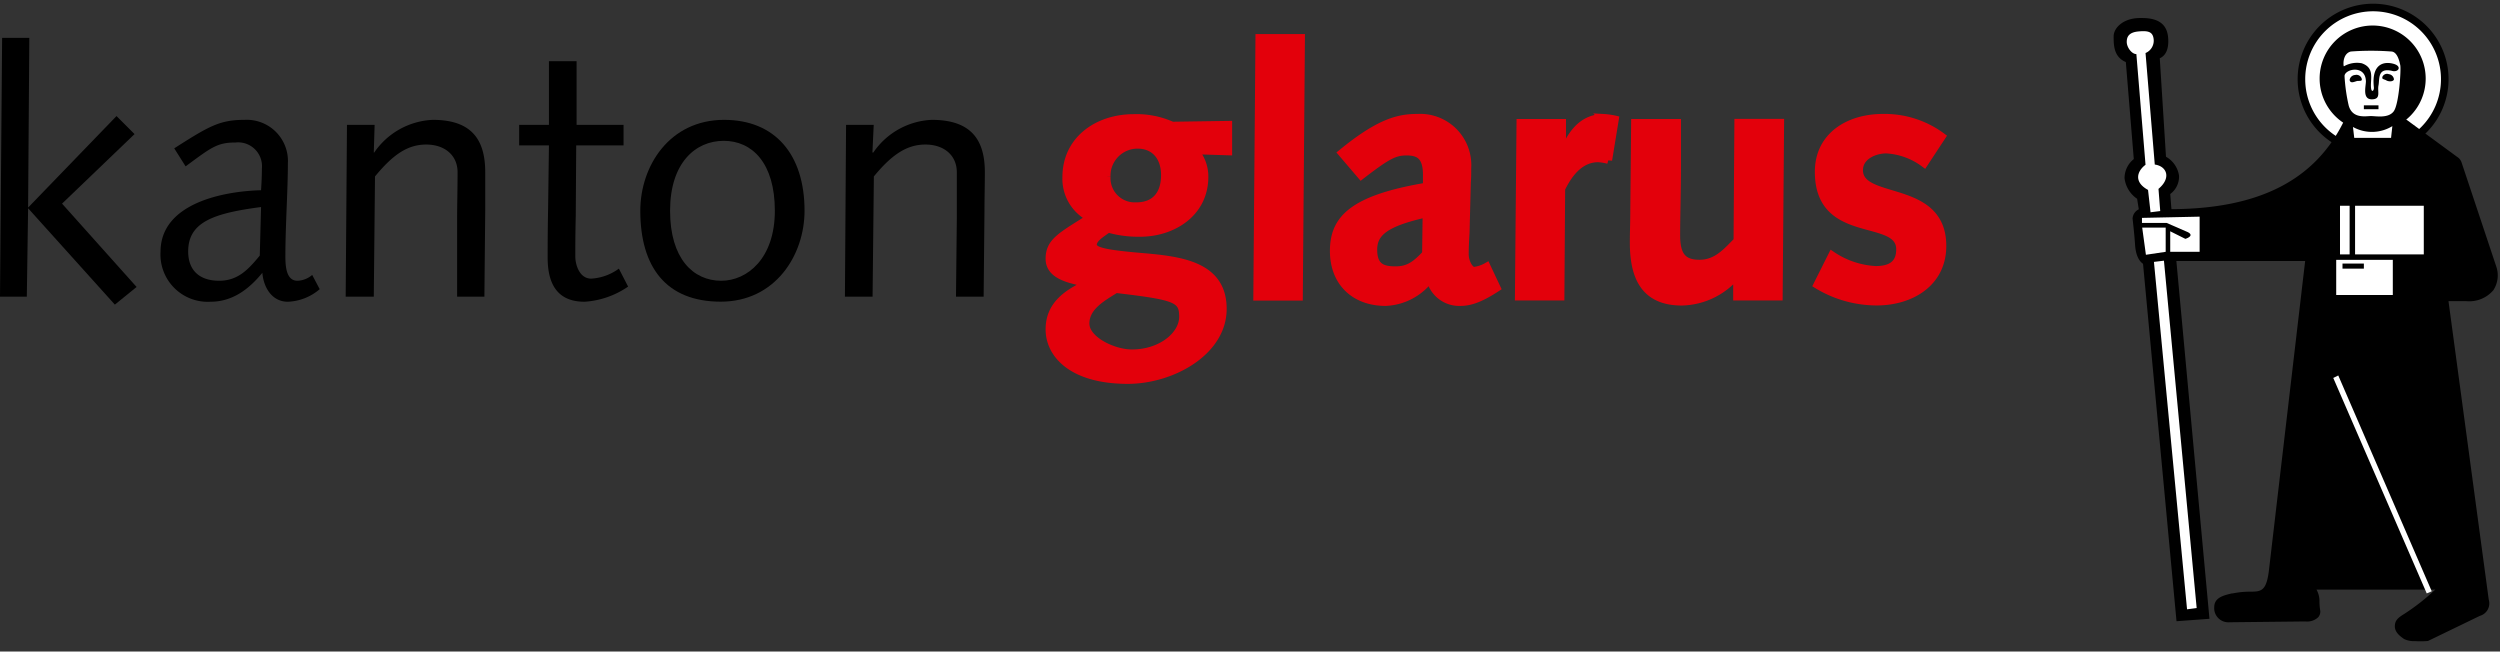 <?xml version="1.0" encoding="UTF-8" standalone="no"?>
<svg
   xmlns:dc="http://purl.org/dc/elements/1.1/"
   xmlns:cc="http://creativecommons.org/ns#"
   xmlns:rdf="http://www.w3.org/1999/02/22-rdf-syntax-ns#"
   xmlns:svg="http://www.w3.org/2000/svg"
   xmlns="http://www.w3.org/2000/svg"
   xmlns:sodipodi="http://sodipodi.sourceforge.net/DTD/sodipodi-0.dtd"
   xmlns:inkscape="http://www.inkscape.org/namespaces/inkscape"
   width="330"
   height="86"
   viewBox="0 0 330 86"
   version="1.1"
   id="svg71"
   sodipodi:docname="Logo of the canton of Glarus.svg"
   inkscape:version="0.92.3 (2405546, 2018-03-11)">
  <rect x="0" y="0" width="330" height="86" fill="#333333" stroke="none"/>
  <sodipodi:namedview
     pagecolor="#ffffff"
     bordercolor="#666666"
     borderopacity="1"
     objecttolerance="10"
     gridtolerance="10"
     guidetolerance="10"
     inkscape:pageopacity="0"
     inkscape:pageshadow="2"
     inkscape:window-width="1920"
     inkscape:window-height="1017"
     id="namedview73"
     showgrid="false"
     inkscape:zoom="2.6678241"
     inkscape:cx="285.79837"
     inkscape:cy="31.754881"
     inkscape:window-x="-8"
     inkscape:window-y="-8"
     inkscape:window-maximized="1"
     inkscape:current-layer="logo-kanton-glarus" />
  <defs
     id="defs4">
    <style
       id="style2">
      .cls-1 {
        fill: #fff;
      }

      .cls-2 {
        fill: #e3000b;
        stroke: #e3000b;
      }

      .cls-3 {
        fill: none;
        stroke: #000;
        stroke-width: 0.51px;
      }
    </style>
  </defs>
  <title
     id="title6">Logo Kanton Glarus</title>
  <g
     id="logo-kanton-glarus">
    <path
       class="cls-1"
       d="m 0.28,5 h 3.59 l -0.16,22.4 11.67,-12.08 2.38,2.38 -9.57,9.18 9.84,11 -2.87,2.33 L 3.71,27.49 3.54,39.16 H 0 Z"
       id="path8"
       style="fill:#000000;fill-opacity:1"
       inkscape:connector-curvature="0" />
    <path
       class="cls-1"
       d="M 42.2,38.17 A 6.84,6.84 0 0 1 38,39.83 c -2.1,0 -3.21,-1.88 -3.37,-3.82 -1.77,2.16 -3.93,3.82 -6.86,3.82 a 6.24,6.24 0 0 1 -6.58,-6.59 c 0,-6.41 8.29,-8 13.27,-8.13 0.06,-0.94 0.11,-1.88 0.11,-2.87 a 3.15,3.15 0 0 0 -3.48,-3.43 c -2.44,0 -3.21,0.66 -6.59,3.15 L 23,19.58 c 4.59,-2.93 6,-3.76 9.29,-3.76 A 5.44,5.44 0 0 1 38,21.57 c 0,3.54 -0.33,8.24 -0.33,12.28 0,1.61 0.22,3.21 1.6,3.21 a 3.14,3.14 0 0 0 1.94,-0.77 z M 34.46,27.33 c -6.3,0.82 -9.62,2 -9.62,5.86 0,2.54 1.54,3.87 4.09,3.87 2.55,0 3.93,-1.6 5.36,-3.32 z"
       id="path10"
       style="fill:#000000;fill-opacity:1"
       inkscape:connector-curvature="0" />
    <path
       class="cls-1"
       d="m 45.8,16.48 h 3.65 l -0.11,3.65 h 0.06 a 9.87,9.87 0 0 1 7.74,-4.31 c 5.2,0 6.91,2.71 6.91,6.91 0,1.72 0,3.43 0,5.15 l -0.11,11.28 h -3.6 V 28.93 c 0,-2 0.06,-4 0.06,-6.2 0,-2.2 -1.66,-3.65 -4.15,-3.65 -2.49,0 -4.43,1.39 -6.75,4.21 l -0.16,15.87 h -3.71 z"
       id="path12"
       style="fill:#000000;fill-opacity:1"
       inkscape:connector-curvature="0" />
    <path
       class="cls-1"
       d="m 72.46,16.48 v -8.4 h 3.65 v 8.4 h 6.2 v 2.71 H 76.06 L 76,28.49 c -0.06,2.54 -0.06,4.26 -0.06,5.36 0,1.1 0.55,2.93 2.1,2.93 a 6.83,6.83 0 0 0 3.65,-1.32 l 1.22,2.37 a 11.38,11.38 0 0 1 -5.75,2 c -3.49,0 -4.87,-2.22 -4.87,-5.81 0,-1.5 0,-3.38 0.06,-6.53 l 0.11,-8.3 h -3.93 v -2.71 z"
       id="path14"
       style="fill:#000000;fill-opacity:1"
       inkscape:connector-curvature="0" />
    <path
       class="cls-1"
       d="m 95.58,15.82 c 6.7,0 10.62,4.54 10.62,12 0,5.87 -3.87,12 -11.06,12 -7.19,0 -10.62,-4.54 -10.62,-12 0,-5.92 3.87,-12 11.06,-12 z M 95.2,37.06 c 3.43,0 7.08,-2.93 7.08,-9.24 0,-6.31 -3,-9.23 -6.75,-9.23 -3.75,0 -7.08,2.93 -7.08,9.23 0,6.3 3.04,9.24 6.75,9.24 z"
       id="path16"
       style="fill:#000000;fill-opacity:1"
       inkscape:connector-curvature="0" />
    <path
       class="cls-1"
       d="m 111.68,16.48 h 3.65 l -0.17,3.65 h 0.12 A 9.86,9.86 0 0 1 123,15.82 c 5.26,0 7,2.71 7,6.91 0,1.72 -0.05,3.43 -0.05,5.15 l -0.11,11.28 h -3.65 l 0.11,-10.23 c 0,-2 0,-4 0,-6.2 0,-2.2 -1.66,-3.65 -4.15,-3.65 -2.49,0 -4.48,1.39 -6.8,4.21 l -0.17,15.87 h -3.65 z"
       id="path18"
       style="fill:#000000;fill-opacity:1"
       inkscape:connector-curvature="0" />
    <path
       class="cls-2"
       d="m 157.7,19.86 a 5.21,5.21 0 0 1 1.3,3.48 c 0,4.76 -4.15,7.41 -8.52,7.41 a 14.51,14.51 0 0 1 -4.2,-0.55 c -0.83,0.61 -2,1.27 -2,2.1 0,0.83 1.43,1.17 6.58,1.61 5.15,0.44 10.56,1.16 10.56,6.86 0,5.7 -6.75,9.4 -12.55,9.4 -7.31,0 -10.35,-3.37 -10.35,-6.69 0,-3.32 2.49,-4.82 4.93,-6 v -0.11 c -2.11,-0.45 -4.93,-0.94 -4.93,-3.21 0,-2.27 1.55,-3 5.37,-5.42 a 5.75,5.75 0 0 1 -3.15,-5.37 c 0,-4.92 4.14,-7.8 8.9,-7.8 a 11.44,11.44 0 0 1 5.09,1 l 7.41,-0.11 V 20 Z m -8.3,26.77 c 3.93,0 6.75,-2.43 6.75,-4.81 0,-2.38 -0.88,-2.71 -8.85,-3.65 -1.77,1.1 -4,2.32 -4,4.53 0,2.21 3.7,3.93 6.1,3.93 z m -3.31,-23.29 a 3.69,3.69 0 0 0 3.53,3.87 H 150 c 2.54,0 3.76,-1.65 3.76,-4.09 0,-2.44 -1.38,-4 -3.6,-4 a 4.07,4.07 0 0 0 -4.07,4.22 z"
       id="path20"
       inkscape:connector-curvature="0"
       style="fill:#e3000b;stroke:#e3000b" />
    <path
       class="cls-2"
       d="m 166.22,5 h 5.53 l -0.28,34.18 h -5.53 z"
       id="path22"
       inkscape:connector-curvature="0"
       style="fill:#e3000b;stroke:#e3000b" />
    <path
       class="cls-2"
       d="m 177.12,20.19 c 5,-4.09 7.52,-4.65 10,-4.65 a 6.25,6.25 0 0 1 6.58,6.64 c 0,0.78 0,1.33 -0.05,1.88 l -0.17,6.64 c -0.06,1.05 -0.11,1.88 -0.11,2.88 0,1 0.61,2.15 1.22,2.15 a 4.46,4.46 0 0 0 1.66,-0.55 l 1.33,2.82 c -2.43,1.6 -3.76,1.88 -4.81,1.88 a 3.93,3.93 0 0 1 -4,-3.1 7.74,7.74 0 0 1 -5.87,3.1 c -4.09,0 -6.85,-2.6 -6.85,-6.75 0,-4.15 2.37,-6.86 12.28,-8.52 v -1.54 c 0,-2.55 -1.11,-3.05 -2.66,-3.05 -1.55,0 -2.49,0.45 -6,3.16 z m 11.17,8 c -5.25,1.17 -7,2.44 -7,4.76 0,2.32 1.22,2.71 2.93,2.71 1.71,0 2.66,-0.72 4,-2.15 z"
       id="path24"
       inkscape:connector-curvature="0"
       style="fill:#e3000b;stroke:#e3000b" />
    <path
       class="cls-2"
       d="m 200.68,16.21 h 5.53 v 4.26 c 1.11,-2.66 2.49,-4.82 5.37,-4.93 a 9.48,9.48 0 0 1 1.6,0.22 l -0.88,5.37 a 6.72,6.72 0 0 0 -1.33,-0.22 c -2.16,0 -3.71,1.6 -4.87,4 L 206,39.16 h -5.53 z"
       id="path26"
       inkscape:connector-curvature="0"
       style="fill:#e3000b;stroke:#e3000b" />
    <path
       class="cls-2"
       d="m 234.81,39.16 h -5.53 V 36.4 h -0.11 A 9.67,9.67 0 0 1 222,39.83 c -5,0 -6.36,-3.38 -6.36,-7.8 0,-1.44 0.06,-2.82 0.06,-4.32 l 0.11,-11.5 h 5.58 v 5.69 c 0,3.38 -0.11,6.59 -0.11,9.13 0,2.54 0.72,3.76 3.05,3.76 2.33,0 3.65,-1.66 5,-3 l 0.11,-15.6 H 235 Z"
       id="path28"
       inkscape:connector-curvature="0"
       style="fill:#e3000b;stroke:#e3000b" />
    <path
       class="cls-2"
       d="m 241.83,33.69 a 11.38,11.38 0 0 0 5.76,1.93 c 2.1,0 3.21,-0.83 3.21,-2.71 0,-4.59 -10.74,-1 -10.74,-10.23 0,-4.76 4,-7.14 8.47,-7.14 a 12.68,12.68 0 0 1 7.8,2.49 L 254,21.57 a 9.25,9.25 0 0 0 -5,-1.82 c -1.6,0 -3.59,0.88 -3.59,2.71 0,4.42 11,1.66 11,10 0,4.92 -4.21,7.36 -8.69,7.36 a 15.1,15.1 0 0 1 -7.85,-2.22 z"
       id="path30"
       inkscape:connector-curvature="0"
       style="fill:#e3000b;stroke:#e3000b" />
    <path
       class="cls-1"
       d="m 313.19,19.91 a 9.46,9.46 0 1 0 -9.4,-9.51 v 0.11 a 9.45,9.45 0 0 0 9.4,9.4"
       id="path34"
       style="fill:#ffffff;stroke:#000000;stroke-opacity:1"
       inkscape:connector-curvature="0" />
    <path
       d="m 318.78,84.63 a 3,3 0 0 1 -1.44,-0.28 c -0.39,-0.27 -1.22,-0.83 -1.22,-1.66 0,-0.83 0.44,-1.16 1.33,-1.71 a 28.11,28.11 0 0 0 4,-3.15 h -15.67 a 3.13,3.13 0 0 1 0.39,1.44 7.14,7.14 0 0 0 0.11,1.38 1.15,1.15 0 0 1 -0.28,0.83 2.16,2.16 0 0 1 -1.72,0.55 l -10,0.11 a 1.87,1.87 0 0 1 -2,-1.7 1.41,1.41 0 0 1 0,-0.29 c 0,-1.27 1.21,-1.55 2.32,-1.82 h 0.11 a 11.76,11.76 0 0 1 2.21,-0.23 c 1.55,0 2.27,0 2.6,-3 l 4.76,-40.65 h -17 l 4.37,47.23 -4.35,0.32 -4.42,-47.18 c -0.33,-0.22 -0.94,-0.83 -1.05,-2.49 -0.11,-1.66 -0.33,-3.43 -0.33,-3.49 a 1.44,1.44 0 0 1 0.82,-1.21 L 282.1,26.24 A 3.83,3.83 0 0 1 280.44,23.53 3.21,3.21 0 0 1 281.66,21 L 280.61,8.19 C 279,7.52 279,5.92 279,4.81 c 0,-1.11 1.22,-2.38 3.37,-2.43 h 0.39 c 2.16,0 3.27,0.83 3.43,2.54 0.16,1.71 -0.44,2.49 -1.1,2.77 l 0.82,13 a 3.44,3.44 0 0 1 1.72,2.49 2.83,2.83 0 0 1 -1.16,2.43 l 0.16,2 c 11.62,-0.05 19,-3.87 22.79,-11.67 v -0.22 h 8.13 l 6.81,5 a 1.39,1.39 0 0 1 0.55,0.67 l 4.59,13.77 a 3.58,3.58 0 0 1 -0.38,3.15 4.17,4.17 0 0 1 -3.6,1.44 h -2.32 l 5.31,39.38 a 1.71,1.71 0 0 1 -1.16,2.16 l -6.86,3.32 v 0 a 11.5,11.5 0 0 1 -1.71,0.02 z"
       id="path36"
       inkscape:connector-curvature="0" />
    <path
       d="m 313.19,17.37 a 7,7 0 1 0 -7,-7 7,7 0 0 0 7,7 v 0"
       id="path40"
       inkscape:connector-curvature="0" />
    <polyline
       class="cls-1"
       points="289.96 80.26 288.69 80.43 284.32 34.57 285.64 34.41 289.96 80.26"
       id="polyline42"
       style="fill:#ffffff" />
    <polyline
       class="cls-1"
       points="320.99 78.05 308.65 49.56 307.99 49.89 320.33 78.33 320.99 78.05"
       id="polyline44"
       style="fill:#ffffff" />
    <path
       class="cls-1"
       d="m 283.87,28 -0.33,-2.93 c -1.93,-1.05 -1.44,-2.49 -0.33,-3.32 L 282,7.14 c -0.61,0 -1.27,-0.89 -1.27,-1.61 0,-0.72 0.33,-1.27 1.55,-1.38 1.22,-0.11 1.88,0 2,1 A 1.77,1.77 0 0 1 283.21,7 l 1.22,14.72 c 1.6,0.22 2.21,1.77 0.49,3.21 l 0.23,2.93 -1.28,0.16"
       id="path46"
       inkscape:connector-curvature="0"
       style="fill:#ffffff" />
    <path
       class="cls-1"
       d="m 290.35,28.6 v 4.64 h -3.88 v -2.71 l 2,1 c 0,0 1.28,-0.38 0.34,-0.88 L 286,29.43 h -3.26 v -0.67 l 7.52,-0.16"
       id="path48"
       inkscape:connector-curvature="0"
       style="fill:#ffffff" />
    <polyline
       class="cls-1"
       points="319.94 33.58 319.94 27.16 310.87 27.16 310.87 33.58 319.94 33.58"
       id="polyline50"
       style="fill:#ffffff" />
    <polyline
       class="cls-1"
       points="310.15 33.58 310.15 27.16 308.88 27.16 308.88 33.58 310.15 33.58"
       id="polyline52"
       style="fill:#ffffff" />
    <polyline
       class="cls-1"
       points="315.85 38.94 315.85 34.3 308.38 34.3 308.38 38.94 315.85 38.94"
       id="polyline54"
       style="fill:#ffffff" />
    <polyline
       points="312.03 35.46 312.03 34.79 309.21 34.79 309.21 35.46 312.03 35.46"
       id="polyline56" />
    <path
       class="cls-1"
       d="m 309.37,8.74 c -0.11,-0.66 0.06,-1.72 0.94,-1.94 a 35.64,35.64 0 0 1 5.37,0 c 0.77,0.06 1.05,1.28 1.16,1.83 0.11,0.55 -0.16,5.14 -0.88,6.08 -0.72,0.94 -2.33,0.61 -3,0.61 -0.67,0 -2.43,0.39 -2.93,-1.38 a 23,23 0 0 1 -0.55,-3.87 c -0.06,-0.94 2.76,-1.61 2.82,0.66 0,0.66 -0.5,2.38 0.77,2.38 1.27,0 0.72,-1 0.89,-1.83 0.17,-0.83 -0.17,-2.37 1.77,-1.93 0.83,0.27 1.44,-0.61 0.17,-0.94 -1.27,-0.33 -2.88,0.05 -2.55,3.1 0.06,0.49 -0.39,0.88 -0.39,-0.23 0,-1.11 0.39,-2.37 -1.21,-2.93 a 3.44,3.44 0 0 0 -2.33,0.39"
       id="path58"
       inkscape:connector-curvature="0"
       style="fill:#ffffff" />
    <path
       d="m 311.2,10.68 c 0.44,0 0.61,0 0.55,-0.28 a 0.72,0.72 0 0 0 -0.88,-0.5 0.77,0.77 0 0 0 -0.72,0.66 c 0.11,0.56 0.72,0.17 1.05,0.12"
       id="path60"
       inkscape:connector-curvature="0" />
    <path
       d="m 315,10.62 c 0.44,0.22 1,0.11 1,-0.17 a 0.77,0.77 0 0 0 -0.67,-0.66 0.67,0.67 0 0 0 -0.86,0.37 0.25,0.25 0 0 0 0,0.07 c -0.06,0.22 0.22,0.22 0.55,0.39"
       id="path62"
       inkscape:connector-curvature="0" />
    <path
       class="cls-1"
       d="m 310.59,16.76 a 5.15,5.15 0 0 0 5.2,-0.11 l -0.17,1.55 h -4.86 l -0.17,-1.44"
       id="path64"
       inkscape:connector-curvature="0"
       style="fill:#ffffff" />
    <polyline
       class="cls-1"
       points="282.82 30.04 285.87 30.04 285.87 33.24 283.26 33.63 282.77 30.04"
       id="polyline66"
       style="fill:#ffffff" />
    <line
       class="cls-3"
       x1="312.03"
       y1="14.16"
       x2="313.96"
       y2="14.16"
       id="line68"
       style="fill:none;stroke:#000000;stroke-width:0.51px" />
  </g>
</svg>
